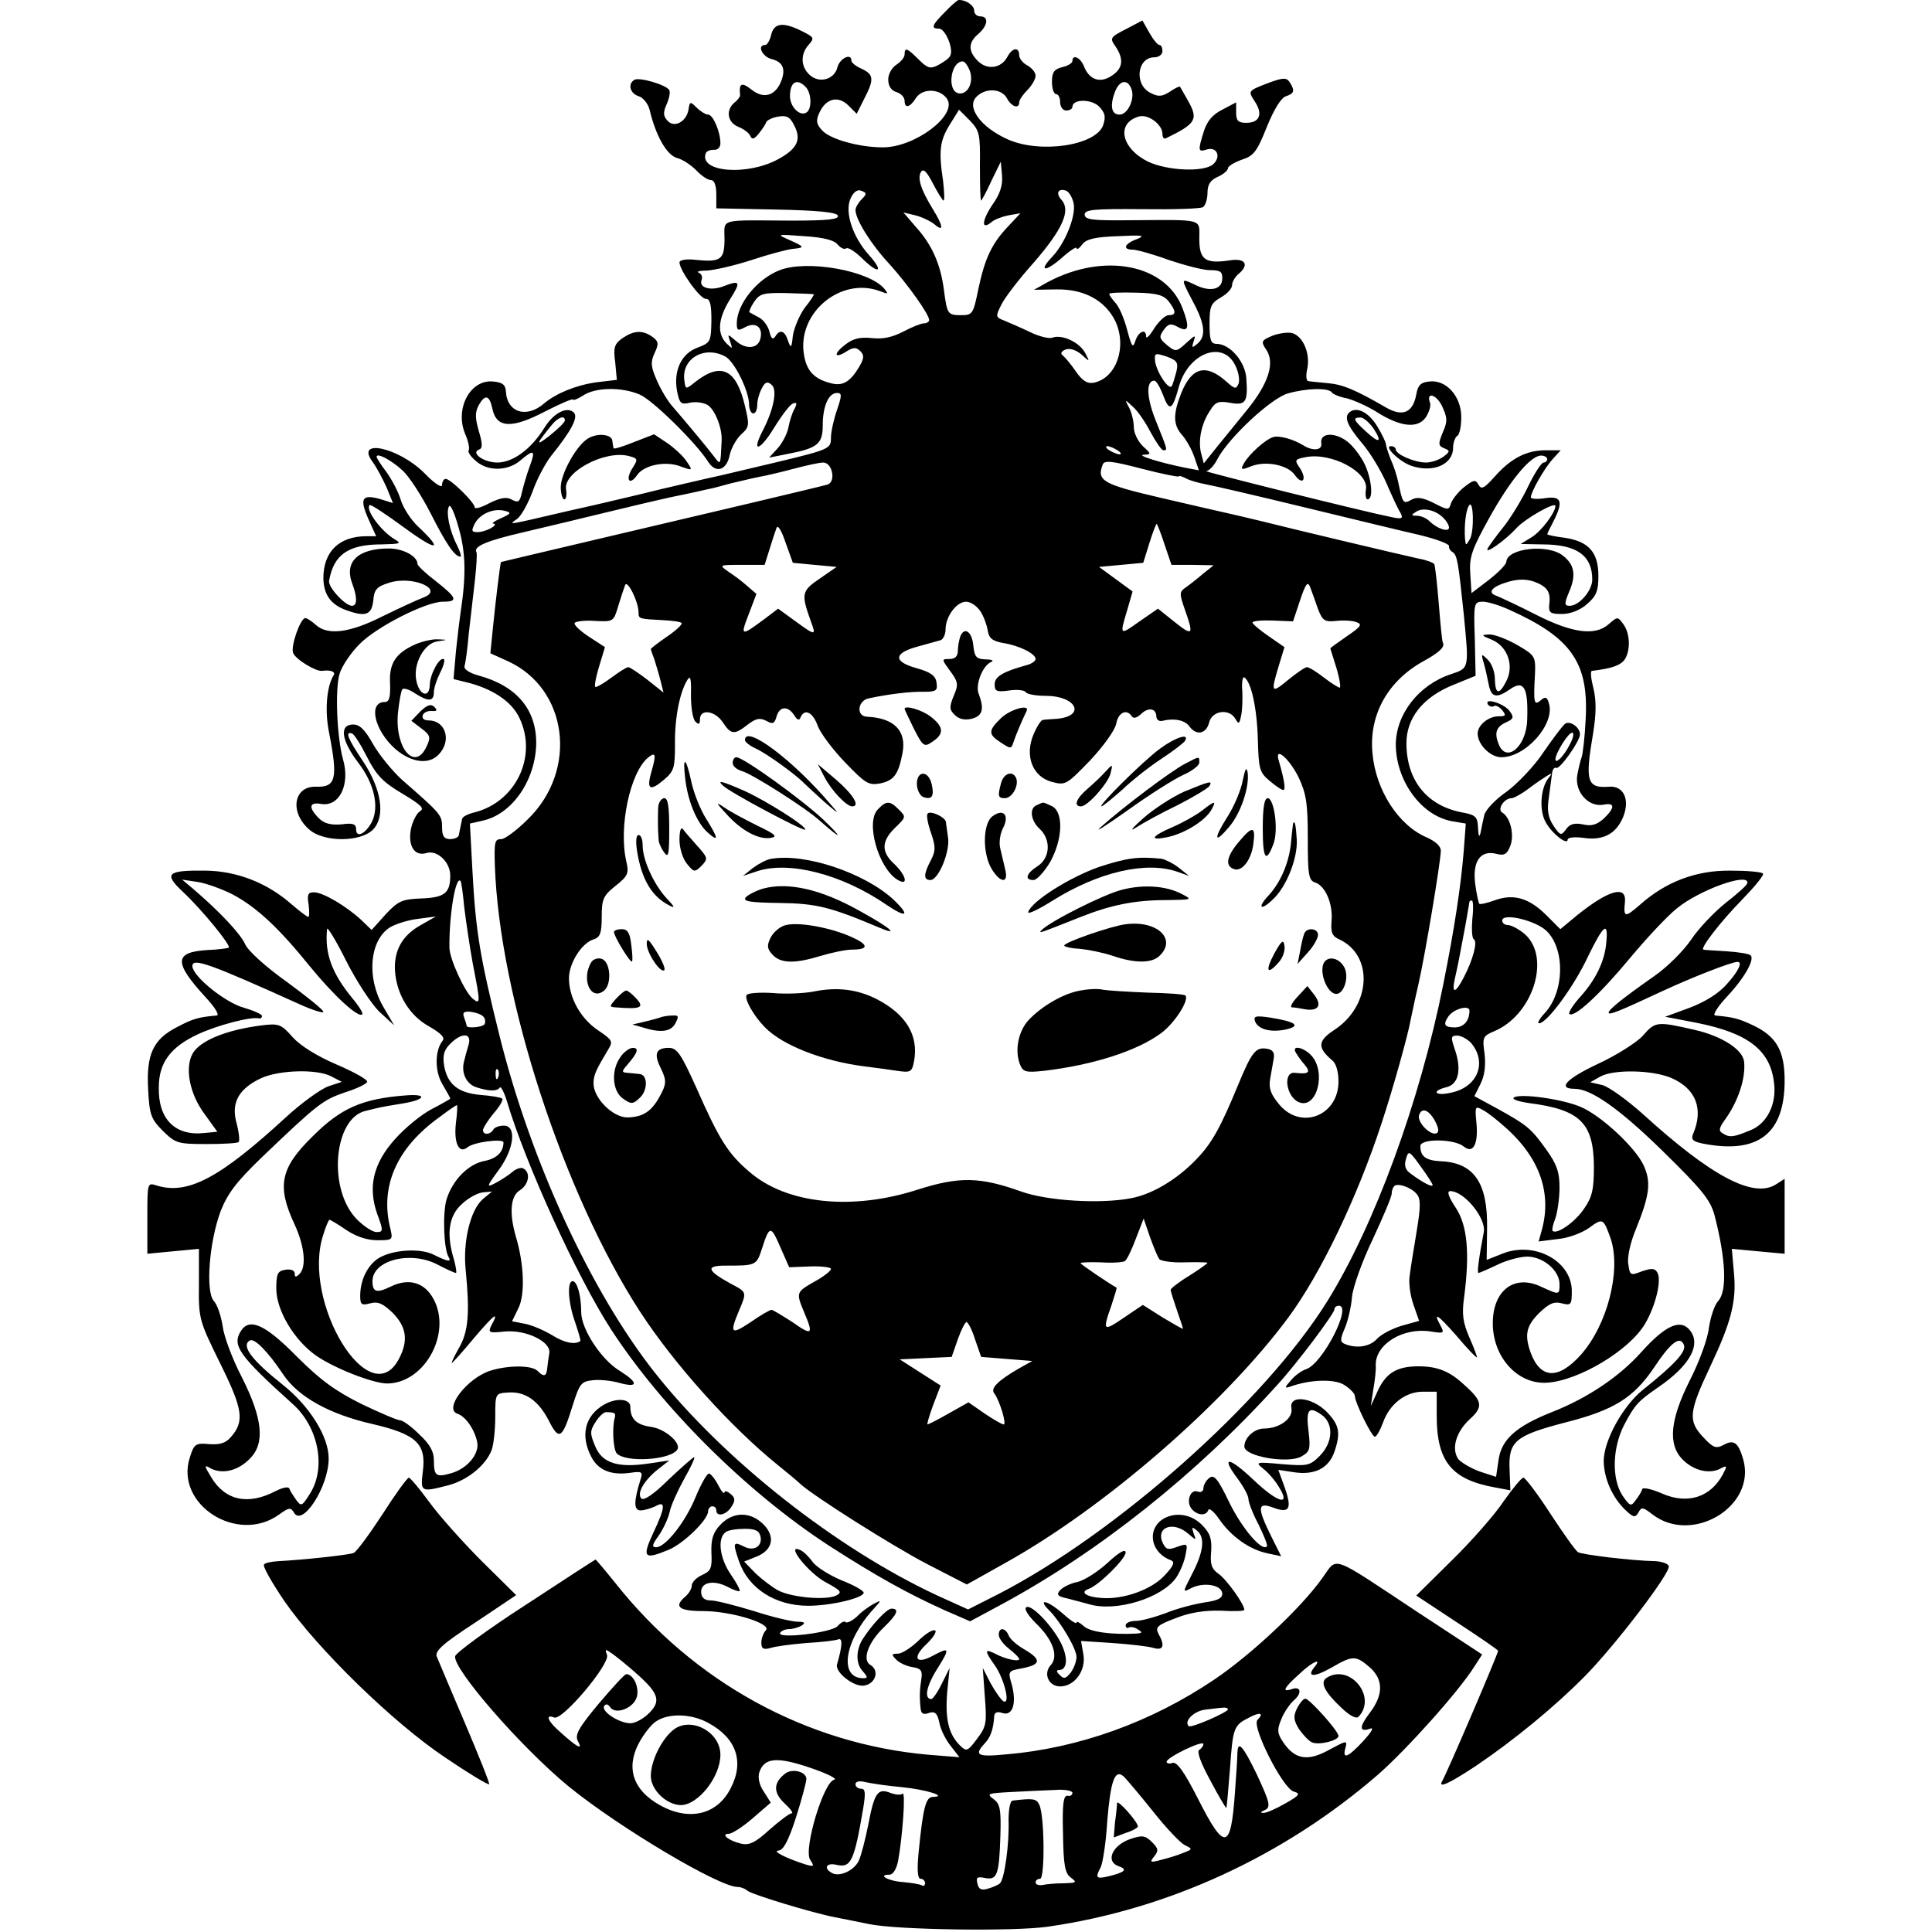 <?xml version="1.0" standalone="no"?>
<!DOCTYPE svg PUBLIC "-//W3C//DTD SVG 20010904//EN"
 "http://www.w3.org/TR/2001/REC-SVG-20010904/DTD/svg10.dtd">
<svg version="1.0" xmlns="http://www.w3.org/2000/svg"
 width="472pt" height="472pt" viewBox="0 0 472 472"
 preserveAspectRatio="xMidYMid meet">
<g transform="translate(0,472) scale(0.1,-0.1)"
fill="#000000" stroke="none">
<path d="M2308 4690 c-32 -32 -34 -40 -14 -40 16 0 37 -52 27 -67 -3 -6 -16
-15 -29 -22 -19 -10 -26 -8 -48 14 -28 28 -34 30 -34 12 0 -7 -9 -18 -20 -25
-11 -7 -20 -23 -20 -36 0 -16 7 -27 20 -31 11 -3 20 -13 20 -21 0 -20 13 -17
28 7 16 24 59 23 76 -3 25 -40 -79 -118 -157 -118 -58 0 -130 20 -149 42 -14
15 -15 24 -6 43 16 35 46 42 71 17 l20 -20 18 36 c25 48 24 60 -6 74 -14 6
-25 15 -25 20 0 19 -28 6 -34 -16 -7 -30 -44 -41 -68 -19 -22 20 -23 51 -2 74
14 16 13 18 -17 33 -46 23 -68 20 -75 -9 -3 -14 -10 -25 -15 -25 -20 0 -7 -28
15 -34 28 -7 36 -23 25 -53 -14 -37 -43 -46 -73 -22 -24 19 -31 16 -28 -13 1
-3 -5 -12 -13 -18 -23 -19 -18 -49 9 -60 13 -5 26 -15 29 -22 4 -10 10 -8 21
6 8 10 17 23 18 28 2 4 15 11 29 13 20 4 29 -1 38 -19 20 -36 10 -59 -38 -85
-75 -41 -193 -32 -177 14 2 6 11 9 20 9 9 -1 16 6 16 16 0 28 -18 70 -30 70
-6 0 -19 8 -28 17 -16 16 -17 15 -20 -5 -5 -30 -36 -46 -52 -26 -10 11 -10 20
-1 40 6 14 9 29 6 34 -8 13 -73 32 -85 25 -17 -10 -11 -33 10 -40 11 -3 23
-18 27 -33 15 -64 42 -111 67 -118 13 -3 34 -17 47 -30 12 -13 28 -24 36 -24
8 0 13 -13 13 -35 l0 -34 147 -3 c104 -2 148 -7 150 -15 3 -9 -25 -12 -114
-12 -179 1 -163 6 -163 -45 0 -50 -9 -57 -69 -51 -23 3 -41 0 -41 -6 0 -19 50
-89 64 -89 11 0 14 -14 14 -53 -1 -52 -2 -54 -33 -66 -40 -14 -60 -56 -51
-106 6 -31 10 -34 31 -29 13 3 32 1 43 -5 18 -10 37 -57 35 -88 -3 -61 -2 -60
-18 -39 -15 20 -70 86 -102 123 -11 12 -28 40 -38 63 -15 34 -16 45 -6 67 11
23 10 29 -5 40 -24 17 -45 16 -73 -3 -20 -14 -23 -23 -18 -59 l4 -43 -50 -6
c-50 -7 -98 -27 -127 -51 -43 -38 -91 -23 -94 28 -1 17 -8 23 -32 25 -55 5
-93 -66 -68 -127 8 -18 12 -37 9 -41 -3 -5 7 -18 21 -29 29 -23 75 -21 104 3
34 29 39 27 25 -11 -8 -21 -16 -50 -20 -66 -5 -23 -8 -26 -24 -18 -13 8 -28 5
-55 -8 -20 -11 -36 -15 -36 -11 0 12 -59 70 -71 70 -5 0 -9 -7 -9 -15 0 -8
-18 3 -43 29 -63 63 -170 86 -127 28 11 -15 26 -44 35 -64 l15 -37 -32 10
c-44 12 -50 1 -28 -49 l19 -42 -23 0 c-68 0 -106 -38 -106 -103 1 -39 17 -63
54 -77 49 -18 64 -13 68 23 2 27 9 34 38 43 57 19 138 -16 84 -36 -16 -6 -61
-27 -100 -46 -79 -40 -133 -47 -162 -21 -10 9 -22 17 -26 17 -12 0 -36 -68
-30 -85 6 -16 56 -46 71 -44 20 3 34 -2 28 -11 -17 -27 -22 -87 -11 -140 22
-113 17 -134 -33 -132 -54 1 -64 -63 -15 -105 35 -31 126 -31 156 1 30 32 20
98 -25 166 -37 55 -45 74 -27 68 5 -1 22 -28 37 -58 23 -45 39 -61 86 -89 45
-27 55 -36 43 -43 -8 -5 -18 -24 -22 -43 -8 -42 9 -68 38 -59 26 8 58 -22 58
-55 0 -43 -14 -54 -71 -56 -47 -2 -56 -6 -87 -39 l-34 -38 -26 25 c-37 34 -93
67 -115 67 -15 0 -17 -6 -13 -30 2 -17 2 -30 -1 -30 -3 0 -21 14 -41 31 -59
52 -133 81 -210 82 -94 1 -103 -7 -55 -52 47 -44 117 -130 112 -136 -3 -2 -26
-5 -52 -6 -82 -5 -83 -30 -5 -115 25 -27 35 -45 27 -45 -45 -4 -58 -8 -96 -28
-59 -30 -76 -67 -71 -153 3 -61 7 -72 36 -101 31 -30 36 -32 106 -32 41 0 77
2 79 5 3 3 1 23 -5 46 -14 50 5 84 60 110 44 20 137 23 172 4 l25 -13 -33 -11
c-19 -7 -66 -41 -104 -76 -162 -149 -240 -190 -316 -166 -22 7 -22 6 -22 -80
l0 -87 63 6 63 6 0 -87 c-1 -85 1 -89 52 -193 56 -113 60 -142 25 -181 -12
-14 -27 -18 -53 -16 -32 3 -36 0 -46 -32 -38 -115 116 -214 218 -140 24 17 28
18 36 5 20 -37 85 62 85 132 0 53 -46 127 -111 179 -78 62 -103 96 -82 109 11
7 44 -26 82 -83 36 -54 112 -97 218 -121 107 -25 132 -48 123 -116 -6 -50 -5
-51 61 -34 47 12 92 48 107 86 5 13 9 50 9 82 0 56 0 57 31 59 42 3 74 -19
100 -69 25 -50 33 -44 58 37 17 54 21 59 49 62 17 2 47 -1 67 -7 45 -12 45 1
-1 30 -45 27 -94 102 -94 143 0 41 -10 76 -21 76 -14 0 -11 -53 6 -100 8 -24
14 -44 13 -46 -12 -10 -39 -5 -69 14 -20 12 -50 25 -67 28 l-31 6 15 31 c17
32 15 108 -6 177 -16 56 -13 98 10 112 22 14 27 43 9 53 -5 4 -18 0 -27 -8 -9
-8 -28 -20 -41 -27 -23 -12 -23 -10 7 31 38 51 45 109 13 109 -11 0 -23 -4
-26 -10 -8 -13 -25 -13 -25 -1 0 5 12 24 26 41 15 17 24 33 21 36 -3 3 -27 7
-53 9 -55 5 -81 26 -89 72 -4 25 0 38 15 53 28 28 53 27 45 -2 -4 -13 -9 -31
-11 -40 -8 -28 5 -56 29 -64 30 -10 51 -11 58 -1 3 4 11 -12 18 -35 45 -151
171 -428 254 -556 125 -192 331 -397 532 -528 115 -74 192 -117 283 -158 l62
-27 78 42 c237 128 477 319 672 535 48 52 140 175 140 185 0 5 5 9 11 9 33 0
-40 -142 -80 -155 -10 -3 -27 -15 -37 -27 -16 -18 -16 -20 -3 -16 49 18 110
20 134 4 14 -9 25 -21 25 -26 0 -16 41 -100 49 -100 4 0 13 16 20 35 16 45 55
75 97 75 l34 0 0 -59 c0 -111 36 -156 143 -175 l37 -7 -2 51 c-3 69 14 83 137
115 118 30 166 60 216 134 41 62 64 79 73 55 6 -16 -22 -47 -101 -110 -48 -39
-94 -122 -95 -172 0 -43 21 -91 54 -122 19 -18 23 -18 31 -5 7 14 11 13 33 -4
97 -76 255 18 223 133 -12 42 -23 50 -48 36 -19 -10 -26 -7 -51 20 -36 39 -34
61 18 171 52 110 65 161 58 231 l-5 57 64 -6 65 -6 0 92 0 91 -22 -14 c-55
-34 -158 21 -324 172 -38 34 -82 66 -99 71 l-30 7 25 14 c33 18 126 16 172 -3
61 -26 81 -76 54 -138 -5 -13 0 -18 25 -23 134 -26 199 24 199 154 0 73 -20
108 -77 135 -34 16 -47 20 -92 24 -8 0 3 19 28 46 44 47 68 91 58 101 -4 4
-30 8 -59 10 -29 2 -55 3 -56 4 -11 1 43 70 94 122 31 32 55 61 51 64 -4 4
-39 7 -79 7 -84 1 -158 -27 -221 -83 -38 -33 -41 -32 -37 8 3 40 -41 27 -117
-34 l-41 -34 -34 34 c-42 42 -80 53 -125 37 -19 -7 -36 -11 -39 -9 -2 3 -7 25
-10 49 -7 55 13 83 52 73 19 -5 26 -1 34 20 10 27 0 69 -20 81 -13 8 5 35 23
35 5 0 24 10 41 23 17 13 38 27 46 32 12 7 13 6 3 -6 -20 -25 -23 -81 -6 -109
16 -28 53 -56 53 -41 0 5 17 7 39 4 48 -7 79 10 96 50 18 43 2 78 -34 75 -54
-4 -59 13 -39 130 8 49 8 80 1 110 -6 23 -8 42 -4 43 49 6 68 13 79 26 16 22
15 65 -2 88 -14 19 -14 19 -36 0 -33 -29 -88 -22 -177 23 -43 22 -86 42 -96
46 -25 8 -13 23 29 35 24 7 45 6 62 0 32 -12 41 -25 37 -55 -2 -21 2 -24 31
-24 20 0 44 9 61 24 23 20 28 32 28 69 0 57 -23 84 -81 93 -24 3 -44 7 -44 9
0 1 7 16 15 31 25 49 20 63 -20 57 -19 -3 -35 -2 -35 2 0 13 33 71 53 93 l20
22 -37 0 c-47 0 -85 -20 -124 -64 -26 -29 -33 -33 -40 -20 -7 13 -12 12 -35
-6 -14 -11 -28 -29 -32 -39 -5 -18 -7 -18 -42 0 -26 13 -41 16 -55 8 -20 -11
-21 -9 -32 43 -3 15 -11 40 -18 55 -6 15 -12 33 -12 38 -1 6 -10 25 -21 43
-20 33 -47 48 -65 37 -18 -11 -11 -32 27 -77 20 -23 47 -68 60 -98 13 -30 28
-63 34 -72 8 -15 5 -17 -23 -11 -70 14 -462 112 -451 112 7 1 19 13 27 29 27
52 132 150 173 161 46 13 100 14 107 2 3 -4 19 -11 36 -14 16 -4 48 -18 71
-32 59 -38 102 -43 122 -15 8 12 13 28 11 35 -11 29 15 22 29 -7 13 -28 14
-37 2 -64 -12 -29 -11 -33 3 -39 15 -6 15 -8 -2 -21 -11 -8 -30 -14 -42 -14
-28 0 -74 20 -74 32 0 4 -5 8 -12 8 -18 0 21 -38 50 -48 53 -18 102 3 102 44
0 12 5 26 10 29 6 3 10 24 10 46 0 51 -37 92 -78 87 -21 -2 -28 -9 -32 -32 -8
-44 -33 -55 -73 -32 -76 44 -107 57 -144 60 -21 2 -42 4 -47 5 -5 1 -6 15 -2
31 7 37 -10 77 -36 86 -11 3 -33 0 -49 -6 -28 -12 -29 -14 -15 -35 21 -32 5
-82 -47 -146 -23 -28 -56 -69 -74 -91 l-32 -40 -7 26 c-7 31 1 72 23 104 12
20 20 23 48 18 38 -7 44 1 40 58 -2 42 -40 86 -73 86 -14 0 -17 10 -17 49 0
42 3 50 27 64 16 9 28 22 28 30 0 8 7 20 15 27 28 23 18 40 -20 34 -60 -9 -75
1 -75 52 0 51 14 47 -167 46 -94 -1 -113 1 -113 14 0 12 22 14 139 13 76 -1
144 1 150 5 6 4 11 20 11 35 0 20 7 31 25 39 14 6 25 16 25 21 0 5 15 14 34
21 29 9 37 20 61 80 17 42 35 72 47 75 20 7 22 13 9 34 -8 12 -16 12 -56 -3
-46 -18 -46 -18 -30 -43 21 -31 13 -53 -20 -53 -20 0 -25 5 -25 25 l0 25 -34
-18 c-24 -12 -37 -28 -45 -53 -15 -48 -14 -51 8 -44 25 7 35 -19 14 -37 -24
-19 -111 -15 -158 7 -65 32 -79 93 -24 110 23 8 59 -19 59 -42 0 -8 3 -13 8
-11 74 36 80 46 55 91 -10 18 -19 33 -20 35 -1 2 -12 -3 -25 -12 -19 -12 -28
-13 -47 -3 -41 20 -33 87 9 87 11 0 20 7 20 15 0 8 -3 15 -7 15 -5 0 -16 14
-25 30 l-17 30 -40 -21 c-39 -20 -40 -22 -26 -42 21 -31 19 -54 -9 -72 -28
-19 -54 -10 -67 21 -8 23 -29 33 -29 15 0 -5 -11 -12 -25 -15 -20 -5 -25 -13
-25 -36 0 -17 5 -30 10 -30 6 0 10 -9 10 -20 0 -11 7 -20 15 -20 8 0 15 4 15
9 0 19 45 20 65 1 15 -16 17 -25 10 -46 -18 -50 -155 -70 -234 -34 -66 30
-101 79 -75 104 22 22 61 20 74 -4 11 -21 30 -27 30 -10 0 6 9 19 20 30 11 11
20 27 20 35 0 8 -9 19 -20 25 -11 6 -20 17 -20 25 0 21 -17 19 -29 -4 -15 -28
-49 -33 -72 -10 -24 24 -24 45 1 66 24 21 26 43 5 43 -8 0 -15 6 -15 14 0 13
-21 27 -38 26 -4 -1 -19 -14 -34 -30z m61 -142 c11 -29 -5 -60 -27 -56 -29 5
-20 78 10 78 5 0 12 -10 17 -22z m-401 -40 c15 -15 16 -55 2 -63 -16 -10 -40
14 -40 40 0 34 16 45 38 23z m797 -8 c7 -23 -10 -60 -30 -60 -19 0 -24 20 -12
53 11 32 33 36 42 7z m-371 -185 c0 -47 1 -85 3 -85 1 0 13 21 25 48 l23 47 3
-33 c2 -24 -4 -45 -24 -73 -26 -39 -27 -63 -1 -41 7 6 26 13 41 16 l29 5 -30
-32 c-40 -42 -57 -78 -73 -154 -12 -59 -14 -63 -41 -63 -34 0 -35 2 -43 62 -8
62 -29 110 -68 153 l-31 36 29 -7 c16 -4 37 -14 47 -22 23 -20 22 -5 -4 37
-30 49 -38 76 -29 91 6 9 14 1 29 -28 12 -23 24 -42 26 -42 3 0 2 21 -1 48
-11 73 -8 98 16 137 l23 37 26 -26 c24 -25 26 -33 25 -111z m-289 -82 c-8 -8
-15 -20 -15 -26 0 -23 38 -84 82 -131 46 -51 98 -124 98 -138 0 -4 -6 -8 -13
-8 -7 0 -29 -9 -50 -20 -27 -14 -50 -19 -77 -16 -29 3 -46 -1 -65 -16 -30 -23
-27 -36 4 -16 16 10 23 10 33 0 10 -10 9 -18 -4 -40 -22 -36 -40 -46 -69 -38
-43 11 -61 33 -66 78 -10 99 94 181 186 147 21 -8 22 -8 12 5 -37 45 -189 72
-256 46 -55 -21 -105 -83 -105 -130 0 -18 3 -19 21 -9 25 13 43 0 37 -27 -5
-26 -35 -29 -60 -7 -21 18 -21 18 -14 -2 6 -18 6 -18 -8 -5 -25 24 -22 61 7
108 28 44 26 49 -17 32 -31 -11 -59 -3 -52 16 3 7 0 15 -7 18 -7 2 2 5 20 5
18 1 67 12 110 26 42 14 88 26 100 27 30 3 29 5 -9 22 -32 14 -30 14 37 9 48
-3 74 -10 82 -21 7 -8 16 -12 20 -9 4 4 22 -7 40 -25 41 -40 53 -32 15 10 -39
44 -59 104 -44 137 7 16 17 23 26 19 14 -5 14 -8 1 -21z m518 -10 c6 -31 -21
-98 -53 -131 -34 -36 -16 -37 24 -2 20 18 36 28 36 24 0 -5 7 -1 14 9 10 13
31 18 87 20 59 3 69 2 47 -7 -31 -11 -37 -26 -10 -26 9 0 49 -11 87 -25 39
-13 84 -25 101 -25 26 0 31 -4 30 -22 -1 -26 -31 -32 -68 -13 -34 16 -34 16
-3 -43 29 -54 32 -84 10 -102 -13 -11 -14 -10 -9 6 6 17 4 16 -18 -4 -24 -22
-26 -22 -47 -5 -19 16 -20 20 -8 37 11 15 17 17 35 7 26 -14 29 -1 11 46 -41
108 -192 137 -329 64 l-34 -19 55 1 c68 1 119 -27 144 -78 29 -63 2 -139 -53
-150 -16 -3 -28 5 -44 28 -12 18 -27 35 -32 39 -6 4 -3 10 7 14 11 4 26 -1 39
-12 21 -19 21 -19 9 4 -14 26 -57 46 -80 37 -8 -3 -33 3 -55 14 -23 11 -51 23
-63 28 -21 8 -21 10 -7 38 8 17 44 64 80 104 70 81 90 126 68 152 -16 17 -9
30 11 23 7 -3 15 -17 18 -31z m-635 -222 c2 0 -8 -16 -22 -33 -13 -18 -26 -49
-29 -68 -3 -31 -5 -32 -12 -12 -8 25 -20 28 -31 10 -6 -9 -10 -5 -14 11 -3 13
-14 29 -25 35 -11 6 -22 12 -24 13 -2 1 3 13 11 25 14 21 23 23 79 22 35 -1
65 -2 67 -3z m867 -17 c19 -25 19 -34 0 -34 -8 0 -24 -15 -35 -32 -11 -18 -20
-27 -20 -20 0 20 -18 13 -26 -10 -6 -20 -9 -16 -20 25 -7 27 -19 56 -28 66 -9
10 -16 20 -16 23 0 3 29 4 65 3 51 -1 68 -6 80 -21z m-1083 -135 c22 -12 57
-82 58 -116 0 -13 5 -23 10 -23 6 0 10 9 10 21 0 11 5 29 11 40 8 16 14 18 24
9 15 -12 5 -61 -22 -113 -28 -54 -7 -49 27 6 19 31 40 59 47 61 10 4 11 1 4
-13 -6 -10 -12 -30 -15 -46 -3 -15 -15 -38 -26 -50 l-21 -23 45 9 c73 14 86
24 86 70 0 46 14 79 35 79 12 0 12 -6 0 -41 -8 -23 -15 -54 -15 -69 0 -26 -3
-28 -132 -59 -73 -17 -142 -34 -153 -36 -11 -2 -69 -16 -130 -30 -60 -15 -117
-28 -125 -30 -8 -2 -55 -13 -105 -24 -150 -35 -143 -34 -122 -19 11 8 27 38
38 67 10 29 31 69 46 88 50 62 66 94 55 105 -16 16 -49 0 -72 -37 -32 -52 -77
-85 -115 -85 -33 0 -67 24 -44 32 8 3 8 14 -1 44 -9 31 -10 46 -1 63 16 29 27
26 34 -8 10 -47 47 -49 129 -6 37 19 68 32 68 29 0 -3 11 1 25 10 30 20 94 21
138 2 31 -13 137 -117 167 -164 19 -30 46 -21 53 18 4 16 16 38 28 49 20 18
20 23 9 69 -21 90 -58 108 -120 60 -25 -20 -25 -20 -28 2 -8 53 48 87 100 59z
m1102 -37 c-4 -15 -9 -31 -11 -35 -7 -12 -37 33 -41 60 -2 21 0 21 28 12 26
-10 29 -14 24 -37z m144 15 c8 -16 11 -35 8 -44 -6 -14 -9 -14 -29 4 -50 45
-85 37 -111 -27 -21 -53 -20 -79 3 -104 10 -12 23 -35 29 -53 l11 -32 -32 6
c-61 12 -122 31 -103 32 19 1 19 2 -2 21 -12 12 -22 32 -22 46 0 14 -5 35 -11
47 -12 22 -11 22 8 4 12 -10 31 -38 44 -63 13 -24 27 -44 31 -44 11 0 11 -1
-17 69 -24 58 -26 101 -5 101 5 0 14 -16 21 -34 16 -43 23 -39 39 19 23 83
108 115 138 52z m-1638 -134 c0 -5 -17 -21 -38 -38 -35 -27 -33 -21 7 28 15
18 31 23 31 10z m1975 -19 c23 -35 15 -39 -18 -8 -31 28 -33 34 -13 34 7 0 21
-12 31 -26z m-625 -54 c8 -5 11 -10 5 -10 -5 0 -17 5 -25 10 -8 5 -10 10 -5
10 6 0 17 -5 25 -10z m-1747 -49 c16 -14 47 -62 69 -105 38 -75 59 -106 73
-106 3 0 -1 13 -9 29 -18 35 -27 81 -19 94 4 6 14 -18 24 -54 17 -60 18 -116
4 -207 -2 -13 -7 -54 -11 -92 l-6 -69 28 -7 c65 -15 114 -47 133 -88 45 -94
-9 -206 -111 -231 -16 -4 -29 -11 -29 -16 -1 -5 -3 -13 -4 -19 -1 -5 -3 -14
-4 -20 0 -5 -10 -10 -21 -10 -15 0 -20 7 -20 29 0 30 -3 33 -98 116 -23 21
-55 60 -70 86 -20 36 -33 49 -49 49 -35 0 -29 -39 12 -93 40 -52 52 -109 33
-146 -16 -29 -38 -39 -38 -17 0 13 -8 16 -36 12 -26 -2 -42 2 -55 15 -26 26
-24 40 5 35 45 -8 72 47 54 109 -15 54 -20 173 -8 210 6 19 28 51 48 71 42 43
163 104 204 104 38 0 35 9 -17 50 -25 19 -45 38 -45 42 0 19 -35 38 -70 38
-76 0 -110 -33 -89 -87 12 -32 12 -53 -1 -53 -17 0 -59 46 -56 61 11 64 47 89
128 89 45 1 50 2 33 12 -34 20 -73 73 -62 84 2 3 41 -23 86 -56 79 -58 96 -56
32 4 -17 16 -36 45 -42 65 -6 20 -22 50 -35 68 -13 17 -24 34 -24 37 0 11 36
-8 63 -33z m2797 27 c0 -4 -4 -8 -9 -8 -5 0 -22 -26 -37 -57 -15 -32 -42 -76
-59 -98 -18 -22 -36 -47 -40 -54 -11 -19 43 19 70 49 21 23 95 65 95 54 0 -16
-35 -63 -59 -77 l-26 -16 53 -1 c84 0 122 -27 122 -86 0 -27 -32 -64 -55 -64
-13 0 -14 4 -2 33 18 41 14 67 -14 89 -36 30 -138 19 -139 -15 -1 -7 -20 -26
-43 -44 l-42 -32 -3 47 c-3 41 4 60 46 136 51 92 101 153 127 153 8 0 15 -4
15 -9z m-900 -42 c0 3 8 0 18 -5 9 -5 31 -11 47 -14 17 -3 125 -28 240 -56
116 -28 243 -59 283 -68 41 -10 73 -22 72 -27 -1 -5 3 -12 9 -15 11 -7 14 -26
27 -151 13 -134 14 -132 -31 -147 -79 -26 -135 -98 -135 -173 1 -88 62 -172
136 -186 l35 -6 -5 -67 c-7 -85 -22 -186 -50 -326 -57 -286 -168 -589 -284
-775 -152 -244 -514 -566 -804 -715 l-73 -37 -75 34 c-247 115 -521 331 -689
543 -157 198 -304 518 -380 822 -48 193 -59 256 -67 409 l-6 112 31 7 c73 16
130 100 131 190 0 83 -49 140 -142 165 -22 6 -36 16 -33 23 2 6 7 41 10 77 4
36 11 94 15 130 4 36 6 68 4 71 -8 14 25 28 116 49 52 12 138 33 192 46 53 13
129 31 170 40 40 8 80 17 88 19 8 1 33 8 55 14 22 5 54 13 70 16 17 3 55 12
85 20 30 8 62 15 71 15 23 0 32 -48 10 -54 -25 -7 -292 -70 -556 -132 -132
-31 -241 -57 -241 -57 -2 -3 -13 -93 -20 -163 l-6 -60 42 -19 c148 -67 173
-267 49 -387 -27 -27 -56 -48 -64 -48 -16 0 -18 -5 -16 -65 11 -321 168 -802
355 -1090 84 -129 221 -281 336 -374 25 -20 50 -41 56 -47 32 -29 221 -149
307 -194 l99 -51 91 51 c244 135 539 391 695 602 79 107 168 293 227 473 27
81 65 217 71 252 3 14 11 53 19 87 16 69 55 302 55 328 0 11 -14 23 -34 32
-69 29 -125 115 -133 206 -9 94 38 178 127 226 36 20 51 34 45 44 -2 3 -6 46
-10 95 -4 50 -9 93 -11 97 -2 3 -19 10 -37 13 -50 11 -315 74 -382 91 -33 8
-71 17 -85 20 -14 3 -88 20 -165 38 -142 33 -156 42 -141 81 4 11 22 9 95 -10
50 -13 91 -21 91 -19z m711 -153 c-10 -17 -10 -17 -12 2 -2 31 2 69 10 80 11
17 13 -64 2 -82z m-2367 51 c-16 -7 -24 -13 -19 -13 16 -2 -18 -21 -38 -21
-15 0 -16 3 -7 21 13 24 46 38 73 31 17 -4 16 -7 -9 -18z m2303 0 c7 -7 13
-17 13 -23 0 -12 -29 -3 -48 16 -7 7 -21 13 -30 13 -15 0 -15 2 -2 10 17 11
48 4 67 -16z m-1537 -114 l54 -5 -42 -29 c-44 -30 -45 -37 -21 -104 13 -35 12
-36 -36 -1 l-44 32 -33 -25 c-58 -43 -60 -43 -39 11 l19 50 -22 19 c-11 10
-32 26 -46 35 -24 17 -24 17 32 17 l56 0 12 38 c6 20 14 44 17 52 3 9 12 -5
22 -35 l18 -50 53 -5z m855 50 l17 -50 51 0 52 -1 -25 -20 c-14 -12 -33 -27
-43 -34 -16 -11 -16 -15 -2 -55 22 -62 19 -65 -26 -29 l-40 32 -45 -31 c-49
-35 -49 -35 -30 28 l13 45 -41 30 -41 30 54 5 54 5 15 48 c8 26 16 47 18 47 1
0 10 -22 19 -50z m-1285 -166 c0 -16 1 -16 58 -19 23 -1 45 -4 47 -7 3 -3 -13
-18 -35 -33 -22 -15 -40 -29 -40 -31 0 -1 4 -13 9 -26 4 -13 11 -36 15 -52 l7
-28 -39 31 c-22 17 -43 31 -47 31 -5 0 -23 -12 -42 -26 -19 -14 -36 -24 -39
-22 -2 3 2 25 10 51 l14 46 -40 26 c-21 14 -37 29 -34 33 2 4 25 7 50 5 44 -2
45 -2 56 35 6 20 14 44 17 52 5 16 33 -40 33 -66z m1660 8 c11 -28 16 -32 44
-29 17 2 40 1 50 -3 15 -5 11 -11 -23 -34 -23 -16 -41 -29 -41 -30 0 0 7 -22
15 -48 8 -27 11 -48 8 -48 -3 0 -21 11 -39 25 -18 14 -36 25 -41 25 -5 0 -25
-14 -46 -31 -41 -34 -43 -32 -23 34 l14 46 -39 27 c-22 15 -39 30 -39 33 0 4
22 6 49 5 l50 -2 17 51 c14 42 19 48 25 32 4 -11 13 -35 19 -53z m-825 -5 c8
-12 16 -34 18 -47 3 -20 12 -26 38 -31 39 -6 79 -26 79 -39 0 -5 -10 -12 -22
-15 -58 -16 -78 -28 -78 -47 0 -17 5 -19 35 -15 19 3 38 1 41 -4 3 -5 25 -9
49 -9 74 0 99 -49 28 -56 -15 -1 -32 -2 -36 -3 -4 -1 -14 -16 -22 -35 -22 -52
-3 -103 44 -116 34 -9 36 -8 94 52 32 34 61 74 64 90 5 28 26 37 38 18 4 -6
12 -4 22 5 18 18 38 15 38 -6 1 -8 7 -12 15 -10 28 7 55 2 66 -14 17 -23 41
-18 48 10 7 29 49 35 64 9 8 -14 10 -13 14 7 3 13 4 41 3 61 -2 21 1 36 5 33
17 -11 31 -76 33 -152 2 -71 4 -80 28 -100 15 -13 30 -23 34 -23 7 0 2 27 -11
72 -11 36 25 6 48 -40 19 -40 23 -63 23 -150 0 -89 2 -103 18 -108 25 -8 44
-53 40 -94 -2 -28 1 -37 19 -45 84 -39 78 -162 -12 -221 -41 -27 -42 -43 -6
-74 10 -7 16 -28 16 -52 0 -84 -92 -120 -145 -56 -20 24 -26 39 -22 62 3 17 7
40 9 51 2 14 -3 21 -18 23 -26 4 -36 -8 -69 -88 -43 -104 -64 -143 -103 -183
-46 -48 -106 -84 -157 -94 -75 -15 -206 -7 -270 16 -101 36 -151 37 -252 5
-160 -52 -321 -36 -412 43 -52 44 -74 79 -130 206 -37 82 -47 97 -67 97 -31 0
-37 -14 -21 -47 16 -33 16 -40 -2 -73 -20 -36 -41 -49 -78 -50 -36 0 -83 47
-83 83 0 21 6 33 37 85 11 18 8 22 -26 45 -42 28 -71 79 -71 127 0 37 31 86
60 95 16 5 20 15 20 55 0 44 4 52 34 76 30 24 33 30 26 60 -19 83 9 216 53
253 19 15 21 9 8 -36 -12 -42 -3 -47 31 -18 25 21 27 30 27 87 -1 64 12 129
31 158 7 11 9 0 8 -38 0 -29 4 -58 11 -65 8 -8 11 -7 11 6 0 26 37 21 56 -8
20 -30 28 -31 61 -5 20 15 29 17 45 9 16 -9 20 -7 25 10 7 26 28 27 43 4 8
-13 13 -14 16 -5 10 22 30 12 42 -22 7 -18 37 -58 67 -89 49 -51 57 -56 85
-51 34 7 45 22 55 75 10 54 -21 85 -87 88 -27 1 -23 40 5 45 46 10 103 17 135
16 29 0 33 3 30 22 -2 17 -14 26 -50 36 -57 16 -55 37 6 53 22 6 47 13 54 15
6 2 12 14 12 26 0 32 27 68 50 68 11 0 26 -10 35 -23z m1293 3 c151 -68 193
-129 186 -265 -2 -44 -7 -87 -10 -95 -3 -8 -8 -29 -11 -46 -5 -40 28 -76 64
-70 29 6 29 -7 1 -34 -17 -15 -30 -19 -51 -14 -21 4 -32 1 -41 -12 -12 -16
-14 -16 -31 9 -13 20 -16 38 -11 69 3 24 7 51 8 60 1 9 6 14 10 12 8 -5 58 65
58 82 0 17 -24 34 -36 26 -6 -4 -29 -35 -52 -68 -22 -34 -64 -78 -91 -98 -28
-19 -53 -46 -55 -58 -3 -13 -7 -32 -9 -43 -3 -12 -5 -8 -6 11 -1 28 -5 33 -38
39 -86 16 -136 77 -137 167 -1 63 40 115 115 145 l54 22 -2 91 c-3 87 -2 90
20 90 12 0 41 -9 65 -20z m147 -329 c-14 -28 -35 -49 -35 -36 0 14 31 65 41
65 5 0 3 -13 -6 -29z m-3265 -367 c59 -32 112 -82 188 -176 58 -71 118 -126
127 -116 3 2 -8 20 -24 39 -50 61 -68 109 -62 169 0 8 21 -26 46 -76 25 -50
62 -106 81 -125 l37 -34 -27 46 c-41 71 -33 161 16 193 13 8 43 18 68 21 l45
6 -37 -21 c-45 -25 -66 -62 -63 -112 4 -58 36 -110 84 -136 29 -17 39 -27 32
-35 -19 -24 -19 -75 0 -106 10 -17 19 -33 19 -35 0 -1 -21 -13 -46 -26 -25
-13 -65 -46 -89 -73 -53 -59 -67 -117 -43 -184 15 -40 14 -43 -2 -43 -10 0
-31 14 -48 31 -72 73 -57 247 21 265 41 10 35 9 90 18 56 9 63 24 10 20 -108
-8 -160 -31 -229 -100 -80 -78 -88 -122 -44 -216 24 -52 29 -103 12 -120 -9
-9 -12 -9 -12 1 0 7 -9 11 -22 9 -20 -3 -23 -9 -23 -48 1 -52 43 -123 96 -161
44 -31 138 -68 174 -69 96 0 164 132 109 215 -22 33 -58 42 -99 22 -35 -17
-45 -14 -45 13 0 51 92 75 158 41 23 -12 43 -21 46 -21 2 0 0 15 -5 33 -19 62
-13 107 20 136 16 15 39 27 51 28 l22 2 -23 -19 c-30 -27 -49 -104 -41 -176
10 -103 6 -147 -16 -186 -12 -21 -20 -38 -18 -38 1 0 26 27 54 61 50 59 63 68
42 30 -8 -17 -5 -18 33 -14 52 5 114 -25 109 -53 -2 -11 -4 -27 -5 -36 -2 -21
-8 -23 -24 -7 -14 14 -72 14 -116 0 -57 -19 -114 -94 -79 -105 20 -7 42 -39
48 -70 5 -29 -25 -64 -63 -75 -38 -11 -43 -7 -43 32 0 21 -10 39 -36 63 -19
19 -40 34 -46 34 -7 0 -49 18 -95 40 -64 32 -100 58 -159 117 -76 77 -114 94
-135 62 -23 -36 -6 -60 126 -179 63 -56 82 -155 43 -218 -20 -32 -22 -33 -34
-17 -7 10 -15 22 -17 28 -2 6 -16 3 -34 -6 -67 -35 -123 -23 -157 34 -18 30
-18 31 0 21 28 -14 66 -5 94 24 38 37 32 98 -19 199 -23 44 -44 100 -47 125
-4 25 -13 53 -22 62 -20 24 -11 144 17 219 17 43 38 71 99 130 139 133 150
141 204 160 29 9 54 21 55 26 2 5 -32 24 -74 42 -49 21 -89 46 -108 67 -28 32
-34 34 -75 29 -88 -11 -153 -38 -170 -70 -19 -36 -6 -99 30 -147 l31 -43 -32
-3 c-71 -8 -113 34 -111 112 0 60 29 98 95 129 47 22 130 44 150 39 4 -1 7 2
7 6 0 4 -20 13 -44 20 -45 12 -126 77 -126 102 0 21 44 5 263 -94 31 -14 57
-22 57 -18 0 5 -40 37 -89 73 -52 37 -95 76 -102 92 -11 25 -61 79 -129 137
l-25 21 40 -6 c22 -4 60 -18 85 -31z m564 -29 c4 -33 13 -95 21 -139 19 -97
19 -101 0 -86 -20 17 -57 98 -57 125 -1 79 15 175 27 163 2 -2 6 -30 9 -63z
m3135 58 c0 -5 -24 -26 -52 -48 -29 -23 -67 -63 -85 -90 -19 -28 -59 -68 -91
-90 -74 -52 -111 -81 -111 -89 0 -7 25 3 130 52 73 34 170 72 185 72 13 0 2
-23 -26 -54 -20 -23 -52 -43 -91 -58 l-60 -22 78 -15 c125 -25 179 -67 188
-146 7 -52 -17 -100 -57 -116 -41 -17 -51 -19 -68 -8 -11 6 -10 13 7 36 31 44
49 99 45 139 -3 30 -55 63 -121 78 -92 21 -96 21 -127 -15 -15 -16 -65 -48
-111 -69 -76 -36 -98 -60 -55 -60 40 0 110 -49 216 -153 96 -94 116 -119 126
-157 27 -105 31 -183 9 -208 -9 -9 -19 -39 -23 -66 -3 -27 -24 -84 -46 -127
-49 -97 -55 -158 -18 -195 27 -27 65 -36 92 -22 17 9 17 7 6 -14 -30 -56 -86
-74 -148 -47 -25 11 -47 16 -49 11 -1 -5 -8 -17 -16 -27 -11 -16 -14 -15 -32
11 -27 41 -25 117 4 173 26 49 33 57 82 91 81 55 109 109 75 144 -23 23 -59 5
-114 -56 -54 -61 -133 -114 -220 -148 -88 -35 -123 -67 -130 -117 l-6 -41 -40
13 c-22 8 -45 22 -52 30 -18 25 -6 67 28 98 33 30 31 44 -13 83 -36 34 -66 46
-113 46 -53 0 -80 -17 -100 -62 l-16 -35 6 40 c4 22 7 49 6 60 -1 51 67 93
135 82 31 -5 33 -4 24 13 -20 37 -9 30 38 -23 26 -31 48 -54 50 -53 1 2 -7 23
-18 48 -16 37 -19 57 -13 99 14 108 8 176 -21 219 -17 26 -22 40 -13 40 34 0
88 -66 82 -100 -12 -63 -17 -100 -13 -100 2 0 23 9 46 20 22 11 56 20 73 20
39 0 79 -34 79 -67 0 -27 0 -27 -44 -7 -66 32 -119 -8 -119 -89 0 -83 61 -150
133 -145 77 5 201 79 239 144 26 44 41 107 30 125 -6 11 -14 11 -38 3 -28 -11
-29 -10 -33 18 -3 16 5 53 19 86 34 84 37 115 18 156 -21 44 -105 122 -154
142 -44 19 -146 33 -162 23 -7 -4 9 -10 37 -14 124 -16 157 -48 158 -154 0
-57 -4 -75 -24 -104 -22 -33 -67 -64 -77 -54 -2 2 1 16 7 31 5 15 10 49 10 75
0 38 -7 57 -32 92 -38 53 -47 60 -119 100 l-57 31 15 30 c10 20 13 44 10 73
-6 40 -4 44 22 55 96 39 141 181 76 238 -14 12 -33 22 -41 22 -8 0 -14 5 -14
11 0 20 83 0 109 -26 45 -45 43 -148 -5 -200 -13 -14 -19 -25 -14 -25 19 0 85
89 120 164 38 78 50 87 44 31 -4 -44 -26 -89 -63 -130 -18 -20 -30 -39 -27
-42 11 -11 74 47 147 135 40 48 92 104 116 123 55 45 175 88 172 62z m-672
-88 c-2 -25 -1 -48 4 -50 9 -6 -2 -49 -25 -93 -20 -39 -30 -41 -22 -4 7 30 11
50 26 131 5 30 10 56 10 58 0 2 3 3 6 3 3 0 4 -20 1 -45z m-7 -224 c0 -25 -14
-41 -36 -41 -25 0 -29 7 -16 26 12 19 52 30 52 15z m-2408 -16 c4 -5 4 -13 2
-17 -5 -8 -44 -11 -44 -4 0 2 -3 12 -6 20 -5 12 -1 16 17 14 13 -2 27 -7 31
-13z m2411 -62 c41 -47 18 -108 -46 -122 -40 -10 -53 3 -13 13 29 7 37 42 21
90 -11 32 -11 36 5 36 9 0 24 -8 33 -17z m-2376 -85 c-3 -8 -6 -5 -6 6 -1 11
2 17 5 13 3 -3 4 -12 1 -19z m-103 -110 c-6 -50 7 -78 28 -61 15 13 88 22 88
12 0 -23 -16 -39 -45 -45 -40 -7 -79 -46 -94 -94 -10 -33 -7 -122 5 -141 8
-13 -3 -11 -35 5 -34 18 -104 13 -138 -9 -26 -18 -43 -53 -43 -91 0 -21 3 -24
25 -18 19 5 31 -1 55 -24 33 -34 38 -67 15 -111 -71 -138 -240 139 -185 303 6
20 13 36 15 36 2 0 21 -11 41 -25 24 -16 51 -25 76 -25 37 0 38 1 32 27 -27
104 15 199 120 274 21 16 40 29 42 29 2 0 1 -19 -2 -42z m2569 -17 c79 -72
108 -157 84 -245 l-8 -29 47 6 c25 2 59 15 76 27 34 25 35 24 53 -26 26 -78
-8 -211 -73 -284 -55 -61 -98 -59 -122 4 -16 44 -12 66 20 98 24 23 36 29 55
24 23 -6 25 -4 25 30 0 73 -91 123 -170 91 l-38 -15 1 77 c2 111 -32 161 -114
164 -36 2 -49 12 -49 37 0 19 83 18 106 -1 23 -19 36 6 31 58 -4 40 -3 42 16
31 12 -6 38 -27 60 -47z m-176 18 c8 -16 9 -25 2 -28 -16 -5 -48 29 -42 45 7
20 25 12 40 -17z m-7 -154 c0 -7 -26 7 -54 28 -13 9 -16 20 -11 36 6 21 8 20
36 -19 16 -22 29 -42 29 -45z m-39 -22 c10 -11 10 -31 0 -91 -7 -42 -15 -91
-17 -108 -3 -17 1 -48 9 -71 l14 -40 -43 -12 c-23 -7 -50 -21 -60 -32 -17 -19
-49 -24 -77 -13 -13 5 -14 10 -2 38 8 18 16 53 18 77 2 24 25 88 51 142 25 54
46 103 46 111 0 7 3 15 6 18 8 9 42 -3 55 -19z m-629 -159 c4 -5 32 -9 62 -8
31 1 56 0 56 -1 0 -2 -20 -16 -45 -32 -25 -15 -45 -31 -45 -34 0 -4 7 -26 15
-49 8 -23 15 -44 15 -46 0 -2 -22 11 -49 27 l-49 31 -46 -31 c-51 -35 -53 -33
-31 29 8 24 14 44 13 44 -18 10 -88 57 -88 60 0 2 22 3 50 2 27 -2 53 0 58 3
5 3 17 28 27 55 l19 49 15 -44 c9 -25 19 -49 23 -55z m-853 -18 c28 1 51 -2
51 -6 0 -5 -18 -19 -40 -31 -45 -26 -46 -26 -25 -76 23 -54 19 -57 -29 -23
-25 16 -48 30 -51 30 -4 0 -27 -13 -51 -30 -48 -32 -52 -28 -29 27 20 47 20
46 -20 67 -58 32 -62 44 -13 44 74 0 76 0 89 40 19 59 22 59 45 6 l22 -50 51
2z m403 -178 l15 -43 62 -5 63 -5 -34 -19 c-50 -29 -69 -48 -59 -60 13 -17 31
-76 23 -76 -4 0 -25 12 -47 27 l-39 27 -48 -27 c-26 -15 -50 -27 -52 -27 -2 0
4 21 14 48 l18 47 -50 32 -50 32 63 3 64 3 15 43 c8 23 18 42 21 42 4 0 14
-19 21 -42z"/>
<path d="M1437 3649 c-28 -16 -67 -86 -67 -119 0 -16 4 -30 9 -30 4 0 6 11 4
24 -8 42 94 97 153 82 23 -6 23 -8 9 -30 -18 -28 -7 -44 12 -16 17 24 70 35
107 20 28 -10 29 -10 14 12 -8 13 -30 33 -47 45 l-33 22 -49 -19 c-27 -11 -50
-18 -50 -15 -1 3 -2 11 -3 18 -1 16 -36 20 -59 6z"/>
<path d="M1015 3146 c-49 -22 -65 -47 -62 -97 1 -33 -2 -44 -13 -44 -41 0 -26
-69 26 -115 40 -34 83 -39 107 -12 31 34 15 82 -26 82 -11 0 -17 5 -14 13 2 6
12 11 22 10 13 -1 14 2 6 10 -8 8 -17 5 -34 -11 l-22 -23 25 -19 c21 -16 23
-21 12 -44 -28 -61 -77 -5 -70 80 3 30 8 57 11 60 4 4 18 -1 31 -10 33 -21 46
-20 46 3 0 10 7 31 15 47 8 15 12 30 10 33 -10 9 -34 -35 -35 -61 0 -35 -26
-28 -33 10 -8 40 19 90 51 95 27 4 27 4 2 5 -14 1 -38 -5 -55 -12z"/>
<path d="M2346 3165 c-3 -9 -6 -25 -6 -36 0 -12 -7 -19 -20 -19 -20 0 -20 0 1
-29 20 -27 21 -33 9 -61 -11 -27 -11 -34 3 -47 10 -10 24 -13 41 -9 27 7 31
24 17 61 -9 22 10 70 31 78 7 3 1 6 -14 6 -23 1 -27 6 -30 33 -3 35 -22 48
-32 23z"/>
<path d="M2210 2988 c0 -2 11 -24 23 -49 22 -43 25 -45 45 -31 29 19 28 36 -4
61 -22 17 -64 29 -64 19z"/>
<path d="M2445 2965 c-31 -30 -31 -39 0 -59 24 -16 26 -16 31 1 5 15 19 49 32
76 9 18 -41 4 -63 -18z"/>
<path d="M1820 2912 c0 -5 12 -14 27 -21 26 -12 97 -63 118 -85 6 -6 29 -27
50 -46 35 -30 37 -31 15 -6 -92 109 -210 197 -210 158z"/>
<path d="M2834 2891 c-40 -29 -153 -141 -143 -141 3 0 25 18 50 40 24 23 67
57 96 76 29 19 55 39 58 44 12 20 -23 9 -61 -19z"/>
<path d="M1790 2856 c0 -8 10 -16 23 -20 23 -6 158 -91 192 -123 52 -46 56
-43 6 5 -55 51 -195 152 -212 152 -5 0 -9 -6 -9 -14z"/>
<path d="M2895 2854 c-33 -17 -149 -104 -205 -154 -19 -17 9 1 63 39 54 39
116 78 138 88 21 9 39 23 39 30 0 16 1 16 -35 -3z"/>
<path d="M1674 2818 c6 -54 28 -108 55 -132 28 -25 26 -14 -4 34 -14 22 -30
62 -36 90 -13 61 -22 65 -15 8z"/>
<path d="M2014 2822 c17 -33 54 -72 68 -72 20 0 3 28 -38 64 l-46 39 16 -31z"/>
<path d="M2699 2833 c-9 -10 -28 -28 -42 -40 -28 -24 -35 -43 -16 -43 16 0 65
55 72 80 6 24 6 25 -14 3z"/>
<path d="M3036 2813 c-4 -23 -21 -63 -37 -88 -35 -55 -33 -69 4 -25 29 34 50
99 45 133 -3 15 -6 8 -12 -20z"/>
<path d="M2240 2805 c0 -14 7 -28 15 -32 22 -8 28 2 21 32 -8 33 -36 33 -36 0z"/>
<path d="M2446 2808 c-9 -33 -8 -38 9 -38 17 0 34 29 28 48 -8 20 -30 14 -37
-10z"/>
<path d="M1766 2801 c15 -16 196 -112 201 -108 6 7 -97 72 -151 96 -53 23 -65
26 -50 12z"/>
<path d="M2893 2786 c-29 -13 -74 -42 -100 -65 -27 -24 -35 -34 -18 -23 17 11
62 36 102 55 39 20 74 41 78 47 8 14 -1 11 -62 -14z"/>
<path d="M1608 2748 c-1 -25 -1 -54 1 -79 0 -8 7 -23 14 -32 10 -14 12 -5 12
58 0 54 -3 75 -12 75 -7 0 -14 -10 -15 -22z"/>
<path d="M3085 2696 c0 -75 8 -86 26 -38 13 33 2 112 -14 112 -8 0 -12 -23
-12 -74z"/>
<path d="M1775 2731 c37 -41 79 -63 108 -58 18 3 11 9 -33 30 -30 15 -66 34
-80 44 -22 15 -22 13 5 -16z"/>
<path d="M2145 2743 c-31 -30 0 -142 47 -172 28 -17 23 9 -7 38 -32 29 -32 55
0 87 30 29 29 28 9 48 -20 20 -29 20 -49 -1z"/>
<path d="M2533 2753 c-19 -7 -15 -38 7 -58 28 -26 26 -71 -5 -91 -28 -18 -33
-34 -10 -34 8 0 26 20 40 43 31 55 34 121 6 137 -11 5 -21 10 -23 9 -2 0 -9
-3 -15 -6z"/>
<path d="M2937 2740 c-14 -11 -46 -29 -71 -40 -54 -23 -60 -35 -13 -25 41 9
88 38 105 64 15 26 11 26 -21 1z"/>
<path d="M2266 2732 c-3 -5 1 -26 9 -48 11 -33 11 -43 -1 -66 -18 -34 -18 -48
-1 -48 20 0 49 71 43 105 -2 17 -5 33 -5 37 -2 12 -39 29 -45 20z"/>
<path d="M2425 2726 c-25 -18 -25 -94 -1 -131 21 -33 40 -33 32 0 -3 14 -9 37
-12 51 -4 14 -1 36 6 50 17 32 2 50 -25 30z"/>
<path d="M3159 2708 c0 -2 -3 -23 -5 -47 -5 -50 -26 -98 -56 -130 -27 -29 -18
-37 11 -9 34 31 62 102 59 148 -2 34 -5 48 -9 38z"/>
<path d="M1660 2668 c0 -20 8 -46 18 -58 17 -21 19 -22 36 -5 16 17 16 19 -11
49 -15 17 -31 35 -35 41 -5 5 -8 -7 -8 -27z"/>
<path d="M3028 2665 c-31 -36 -36 -60 -14 -68 20 -8 43 22 48 61 6 44 -2 45
-34 7z"/>
<path d="M1556 2643 c11 -71 36 -113 79 -135 15 -8 14 -4 -7 18 -31 34 -58 93
-58 129 0 14 -4 25 -10 25 -6 0 -7 -15 -4 -37z"/>
<path d="M1885 2622 c-11 -1 -31 -12 -45 -22 l-25 -20 33 11 c79 27 209 -7
317 -81 50 -34 60 -28 18 12 -70 65 -215 114 -298 100z"/>
<path d="M2685 2602 c-71 -25 -164 -83 -173 -110 -2 -7 25 6 60 28 112 70 229
97 305 70 l28 -10 -25 20 c-14 11 -33 20 -42 22 -58 6 -85 2 -153 -20z"/>
<path d="M1864 2549 c-17 -5 -36 -15 -42 -21 -8 -10 9 -13 81 -14 91 -1 126
-10 242 -59 54 -23 34 -4 -42 38 -95 54 -177 73 -239 56z"/>
<path d="M2740 2546 c-43 -11 -173 -76 -195 -98 -10 -10 -5 -8 93 31 75 30
134 42 211 42 64 1 65 1 38 15 -38 20 -94 24 -147 10z"/>
<path d="M1920 2460 c-14 -3 -30 -17 -37 -30 -10 -20 -9 -28 4 -42 20 -22 54
-23 119 -3 27 8 61 15 75 15 42 0 42 12 -1 31 -51 23 -128 37 -160 29z"/>
<path d="M2750 2462 c-34 -4 -150 -44 -150 -52 0 -3 17 -7 38 -8 20 -2 56 -9
80 -17 55 -19 97 -19 116 1 41 41 -8 86 -84 76z"/>
<path d="M1500 2443 c0 -11 40 -76 44 -72 2 2 1 21 -2 42 -3 28 -9 37 -23 37
-10 0 -19 -3 -19 -7z"/>
<path d="M3186 2438 c-3 -7 -7 -26 -10 -43 l-6 -30 25 28 c14 15 25 35 25 43
0 17 -29 19 -34 2z"/>
<path d="M1580 2414 c0 -22 34 -73 43 -64 3 3 -5 23 -19 45 -19 31 -24 35 -24
19z"/>
<path d="M3113 2390 c-23 -43 -17 -53 11 -21 10 11 16 29 14 40 -2 17 -7 14
-25 -19z"/>
<path d="M1445 2370 c-26 -42 -2 -97 31 -70 20 17 15 74 -8 78 -9 2 -19 -2
-23 -8z"/>
<path d="M3233 2365 c-9 -24 9 -69 29 -73 21 -4 36 43 21 67 -14 23 -42 26
-50 6z"/>
<path d="M1990 2298 c-25 -5 -71 -7 -102 -4 -32 2 -61 0 -64 -5 -6 -10 18 -52
45 -79 43 -44 141 -82 241 -95 25 -3 61 -8 81 -11 34 -5 37 -3 42 23 12 64
-20 116 -93 153 -46 23 -95 29 -150 18z"/>
<path d="M2639 2300 c-41 -7 -94 -38 -126 -72 -25 -27 -34 -73 -22 -106 8 -21
13 -23 60 -18 119 14 229 49 287 93 32 24 68 80 58 91 -3 3 -45 6 -93 7 -49 2
-97 5 -108 7 -11 3 -36 2 -56 -2z"/>
<path d="M3170 2285 c-13 -14 -19 -25 -14 -26 5 0 18 -2 28 -4 35 -7 47 7 28
33 l-18 23 -24 -26z"/>
<path d="M1505 2280 c-16 -18 -17 -20 -2 -21 62 -5 72 -1 52 21 -10 11 -21 20
-25 20 -4 0 -15 -9 -25 -20z"/>
<path d="M1615 2235 c-5 -2 -23 -7 -40 -11 l-30 -7 25 -7 c44 -14 69 -11 80
10 9 17 8 20 -7 19 -10 0 -22 -2 -28 -4z"/>
<path d="M3066 2225 c8 -20 38 -28 76 -20 38 9 23 19 -39 29 -35 5 -41 4 -37
-9z"/>
<path d="M1516 2138 c-24 -33 -20 -84 6 -102 20 -14 24 -14 40 1 21 18 21 57
1 59 -7 1 -20 2 -30 3 -14 1 -15 3 -1 19 26 30 30 42 14 42 -8 0 -22 -10 -30
-22z"/>
<path d="M3166 2148 c4 -7 14 -21 22 -30 15 -18 9 -23 -24 -19 -31 4 -22 -60
10 -72 43 -17 67 73 30 114 -19 21 -50 27 -38 7z"/>
<path d="M3647 3156 c37 -17 53 -64 32 -102 -17 -33 -26 -30 -27 8 0 17 -8 38
-18 47 -15 15 -16 14 -9 -9 4 -14 9 -37 12 -52 6 -32 19 -35 52 -12 34 24 45
4 42 -75 -2 -66 -52 -107 -70 -58 -11 28 -5 42 20 53 17 8 18 12 7 27 -13 18
-63 34 -53 16 4 -5 10 -7 15 -4 4 3 13 -2 20 -10 10 -13 9 -15 -9 -15 -25 0
-51 -22 -51 -42 0 -27 31 -58 58 -58 60 0 132 82 116 132 -4 15 -9 17 -20 7
-16 -13 -18 -8 -14 63 2 45 0 47 -43 72 -24 14 -55 26 -68 26 -22 -1 -21 -2 8
-14z"/>
<path d="M3110 3652 c-19 -6 -59 -42 -71 -64 -9 -16 -7 -17 18 -7 36 14 89 3
106 -21 19 -27 31 -12 13 16 -14 20 -13 22 13 27 64 13 156 -37 148 -79 -2
-13 0 -24 4 -24 15 0 10 50 -7 86 -9 19 -28 44 -42 55 -31 24 -68 22 -64 -4 3
-17 -20 -20 -44 -5 -24 15 -60 25 -74 20z"/>
<path d="M1475 1288 c-46 -27 -58 -75 -30 -128 17 -32 48 -45 96 -38 27 4 30
2 24 -16 -17 -54 -17 -76 0 -76 9 0 25 5 36 10 26 15 25 -2 -6 -67 -27 -59
-21 -64 39 -39 36 15 96 73 96 94 0 6 5 12 10 12 6 0 10 -4 10 -10 0 -17 25
-11 37 9 10 15 9 22 -2 31 -8 7 -15 9 -15 4 -1 -5 -8 3 -16 19 -8 15 -18 27
-22 27 -5 0 -19 -25 -32 -56 -25 -62 -74 -124 -97 -124 -11 0 -10 6 6 28 11
16 23 41 27 58 3 16 20 53 36 82 16 28 27 52 24 52 -3 0 -31 -25 -63 -55 -34
-34 -60 -52 -66 -46 -12 12 6 44 40 71 l28 22 -47 -7 c-78 -12 -117 0 -134 42
-13 31 -13 37 1 59 8 13 20 24 25 24 21 0 25 -2 22 -13 -7 -24 -4 -79 5 -88
23 -23 132 -16 148 10 9 16 -30 50 -64 55 -36 5 -51 19 -51 49 0 20 -34 23
-65 5z"/>
<path d="M3155 1280 c5 -25 -29 -50 -67 -50 -23 0 -48 -22 -48 -44 0 -24 104
-42 138 -25 22 12 24 18 19 61 -7 54 0 64 31 42 31 -21 29 -68 -4 -101 -24
-24 -30 -25 -92 -20 -64 6 -66 5 -46 -11 12 -9 29 -29 38 -44 31 -49 -2 -40
-61 16 -61 58 -82 60 -39 3 14 -19 26 -41 26 -49 0 -8 11 -37 25 -63 13 -27
23 -51 20 -53 -12 -13 -60 43 -91 106 -29 60 -38 71 -50 61 -8 -6 -14 -18 -14
-25 0 -7 -6 -11 -14 -8 -18 7 -29 -25 -15 -42 14 -17 36 -18 41 -3 2 6 14 -4
27 -23 29 -42 74 -74 118 -83 l33 -7 -25 50 c-34 69 -33 83 5 69 40 -15 47 -4
29 48 l-16 44 40 -6 c49 -7 83 10 97 50 16 47 12 66 -19 98 -36 36 -92 42 -86
9z"/>
<path d="M934 1020 c-32 -49 -63 -91 -70 -94 -13 -5 -124 -17 -184 -20 -16 -1
-32 -4 -35 -8 -4 -4 19 -44 50 -90 82 -118 267 -298 393 -382 56 -38 104 -67
107 -65 2 2 -25 69 -59 149 -34 80 -65 153 -69 163 -5 13 14 31 94 83 l100 67
-84 83 c-46 46 -104 111 -128 144 -24 33 -47 60 -50 60 -4 0 -33 -40 -65 -90z"/>
<path d="M3674 1053 c-21 -32 -78 -97 -127 -145 l-87 -86 100 -66 c55 -36 100
-67 100 -69 0 -7 -125 -299 -137 -319 -10 -18 18 -5 83 38 92 62 193 145 266
219 74 75 210 253 205 269 -2 6 -17 11 -33 12 -58 1 -180 16 -189 22 -6 4 -36
46 -68 95 -31 48 -61 87 -65 87 -5 0 -26 -26 -48 -57z"/>
<path d="M1760 995 c-18 -19 -23 -35 -22 -68 2 -38 -1 -45 -23 -55 -14 -6 -25
-18 -25 -26 0 -7 -7 -19 -15 -26 -30 -25 -17 -36 43 -36 69 0 169 -31 153 -47
-6 -6 -11 -20 -11 -30 0 -15 5 -18 23 -13 12 4 51 9 87 12 36 2 71 6 78 9 11
4 10 -16 -3 -61 -6 -19 41 -56 66 -52 28 4 38 37 16 50 -22 12 -6 56 33 93 32
31 38 45 18 45 -12 0 -51 -43 -72 -77 -15 -26 -15 -58 1 -75 13 -15 14 -18 2
-18 -60 0 -47 90 25 169 20 22 20 23 1 13 -11 -6 -30 -19 -41 -31 -12 -11 -25
-17 -28 -14 -3 4 -12 -1 -19 -9 -13 -17 -151 -33 -141 -17 3 5 13 9 22 9 9 0
23 4 31 9 9 6 7 9 -10 9 -13 0 -61 11 -107 26 -46 14 -93 26 -105 26 -15 0
-23 6 -24 19 -2 25 29 32 63 15 15 -8 29 -13 31 -11 2 2 -8 21 -22 41 -27 40
-33 88 -12 103 6 5 28 8 47 8 26 0 35 -5 38 -19 5 -24 -17 -37 -41 -24 -26 13
-27 9 -12 -35 23 -68 89 -110 170 -110 55 0 135 19 135 32 0 5 -25 19 -56 31
-30 13 -62 33 -70 46 -9 12 -22 25 -31 28 -34 14 23 -58 65 -80 37 -20 40 -24
25 -32 -25 -12 -107 -5 -141 12 -15 8 -40 27 -56 42 l-28 29 30 12 c40 16 47
49 17 79 -32 32 -75 31 -105 -1z"/>
<path d="M2837 1006 c-36 -28 -23 -81 24 -98 10 -4 6 -14 -16 -37 -32 -35
-101 -59 -153 -55 -37 2 -55 14 -33 22 25 8 91 74 91 89 0 10 -16 1 -44 -25
-24 -22 -57 -43 -74 -47 -17 -3 -36 -13 -42 -20 -10 -11 -6 -15 17 -20 15 -4
39 -10 53 -14 65 -20 177 14 213 64 9 13 20 38 23 55 6 29 6 30 -20 21 -21 -8
-27 -7 -34 7 -21 40 23 58 61 25 20 -17 20 -17 13 1 -5 16 -4 17 9 6 20 -17
15 -53 -14 -108 -22 -43 -22 -43 -1 -32 29 15 73 9 76 -12 1 -12 -9 -18 -44
-23 -25 -4 -68 -15 -94 -26 -27 -10 -60 -19 -73 -19 -14 0 -25 -5 -25 -11 0
-5 4 -8 8 -5 4 2 14 1 22 -5 12 -7 11 -9 -5 -10 -60 -3 -112 4 -127 18 -10 9
-18 13 -18 9 0 -5 -16 6 -36 24 -37 32 -61 35 -29 4 27 -28 65 -92 65 -112 0
-10 -6 -27 -14 -38 -12 -15 -17 -17 -27 -6 -8 7 -9 12 -2 12 21 0 23 31 4 68
-23 44 -76 98 -85 84 -3 -5 8 -21 24 -37 42 -40 57 -81 37 -103 -19 -21 -5
-52 23 -52 35 0 63 38 57 77 l-6 34 77 -5 c42 -3 87 -8 100 -12 24 -7 29 5 12
35 -8 16 -2 21 43 38 35 14 71 19 110 18 31 -2 57 -1 57 2 0 14 -44 75 -63 88
-17 12 -21 23 -18 55 2 31 -3 45 -23 65 -28 28 -70 32 -99 11z"/>
<path d="M1284 799 c-93 -60 -170 -117 -172 -125 -7 -30 162 -224 278 -319
123 -100 367 -245 412 -245 8 0 18 -4 24 -9 9 -9 161 -55 214 -65 14 -3 52
-10 85 -17 69 -14 354 -18 435 -6 293 42 576 172 806 371 70 61 197 203 235
263 l20 31 -160 105 c-216 143 -192 134 -231 81 -52 -73 -174 -187 -263 -247
-154 -104 -331 -168 -509 -183 -71 -7 -79 -2 -52 27 15 16 21 36 23 67 1 9 8
11 20 7 25 -8 35 23 23 69 -10 33 -9 34 24 40 47 9 49 21 9 45 -20 11 -38 27
-41 36 -8 19 -24 20 -24 1 0 -8 11 -23 25 -34 14 -11 25 -22 25 -25 0 -8 -35
0 -59 13 -26 13 -26 7 -1 -28 23 -32 40 -99 21 -88 -6 4 -20 24 -31 44 l-19
37 5 -70 c5 -64 4 -73 -19 -103 -23 -31 -26 -32 -42 -16 -28 28 -36 65 -31
129 l6 60 -19 -38 c-10 -21 -22 -38 -26 -38 -18 1 -12 32 16 76 30 48 29 52
-10 31 -43 -24 -54 -7 -18 27 17 16 27 32 21 34 -7 2 -25 -10 -42 -27 -17 -16
-39 -30 -48 -30 -16 0 -17 -2 -4 -15 8 -8 26 -16 40 -18 20 -3 24 -9 21 -28
-4 -26 -5 -44 -2 -72 1 -13 6 -17 20 -12 15 5 21 0 26 -24 3 -17 16 -42 28
-57 l21 -27 -75 6 c-298 26 -574 177 -766 420 -25 31 -47 57 -48 57 -1 0 -78
-50 -171 -111z m268 -165 c57 -50 64 -69 34 -99 -14 -14 -34 -25 -46 -25 -27
0 -72 29 -64 42 4 6 9 5 14 -2 13 -21 59 -3 66 25 6 24 -9 55 -26 55 -4 0 -34
-33 -68 -73 -50 -60 -58 -76 -50 -91 13 -23 -2 -15 -44 23 -30 26 -37 44 -14
35 20 -8 137 131 129 153 -6 15 -4 15 14 2 11 -8 36 -28 55 -45z m1794 13 c34
-30 34 -67 1 -111 -27 -35 -27 -49 1 -39 10 3 1 -10 -17 -30 -39 -42 -52 -46
-44 -17 5 19 3 18 -40 -5 -52 -29 -84 -24 -113 20 -14 21 -14 30 -4 54 6 16
20 37 31 47 21 18 17 36 -6 27 -24 -8 -18 4 18 36 32 31 59 43 38 18 -20 -25
0 -25 42 -1 52 30 59 30 93 1z m-346 -103 c0 -7 -91 -47 -96 -41 -12 12 12 36
39 40 18 2 38 5 45 5 6 1 12 -1 12 -4z m72 -26 c-15 -15 62 -168 89 -175 17
-5 14 -9 -21 -29 -23 -13 -47 -24 -54 -23 -7 0 -7 2 2 6 18 7 15 18 -18 89
-34 70 -46 83 -47 51 0 -12 -3 -56 -6 -97 -10 -141 -25 -143 -90 -15 -34 67
-52 92 -63 88 -7 -3 -14 -1 -14 3 1 11 90 54 90 43 0 -4 -5 -11 -10 -14 -7 -4
4 -33 27 -75 20 -38 38 -68 39 -67 1 1 5 45 9 97 7 99 9 105 47 124 26 14 37
11 20 -6z m-1342 -7 c69 -37 89 -95 55 -160 -33 -65 -102 -81 -173 -41 -65 36
-83 90 -52 150 11 21 30 46 42 54 30 21 86 20 128 -3z m308 -139 c-26 -5 -75
-169 -59 -195 11 -17 10 -18 -11 -12 -47 15 -83 33 -66 34 12 1 24 23 43 82
14 44 25 86 25 93 0 18 -36 27 -53 12 -28 -22 -28 -46 0 -72 14 -13 22 -24 17
-24 -5 0 -29 -18 -54 -40 -35 -32 -50 -39 -70 -34 -30 7 -51 24 -29 24 7 0 34
17 58 38 l44 38 -17 27 c-11 16 -15 34 -11 47 12 36 43 39 125 11 41 -14 67
-27 58 -29z m777 -75 c33 -42 69 -80 80 -85 19 -9 19 -10 -5 -19 -14 -6 -38
-13 -54 -17 -26 -7 -28 -6 -16 9 11 14 10 19 -6 35 -16 16 -24 17 -53 7 -43
-15 -61 -54 -29 -66 24 -8 17 -15 -24 -25 -30 -7 -33 -4 -19 22 5 10 13 60 16
112 8 97 18 128 39 111 6 -5 38 -43 71 -84z m-613 57 c61 -6 115 -23 77 -24
-17 0 -24 -25 -35 -138 -4 -42 -2 -62 5 -62 6 0 11 -5 11 -11 0 -5 -4 -8 -8
-5 -5 3 -26 6 -46 8 -35 2 -64 18 -33 18 9 0 17 14 21 33 11 60 19 172 11 165
-4 -4 -17 -3 -30 2 -31 12 -39 0 -54 -79 -7 -35 -17 -74 -23 -87 -12 -25 -49
-41 -67 -29 -20 12 -11 25 13 19 35 -8 43 9 65 139 6 37 5 47 -5 47 -8 0 -14
5 -14 11 0 7 10 9 25 5 13 -3 53 -9 87 -12z m418 -14 c0 -6 -6 -9 -12 -7 -10
1 -13 -21 -11 -93 1 -77 5 -97 19 -107 16 -12 14 -13 -17 -14 -19 0 -42 -2
-51 -4 -10 -2 -18 1 -18 6 0 5 5 9 11 9 12 0 11 155 -2 181 -7 15 -16 16 -65
10 -6 0 -10 -21 -10 -48 2 -58 -10 -144 -21 -154 -4 -4 -18 -10 -29 -13 -16
-5 -23 -2 -26 12 -4 15 -1 18 18 14 30 -6 35 7 38 103 2 66 -1 78 -17 90 -18
13 -13 14 44 17 35 2 83 4 107 5 23 2 42 -2 42 -7z"/>
<path d="M3241 621 c-17 -11 -5 -35 38 -75 19 -18 35 -26 40 -20 46 48 -21
131 -78 95z"/>
<path d="M3168 545 c-9 -19 -7 -29 6 -50 10 -14 24 -29 32 -32 18 -7 64 5 64
16 0 12 -71 91 -81 91 -5 0 -14 -11 -21 -25z"/>
<path d="M1644 493 c-29 -24 -54 -76 -54 -112 0 -34 39 -71 74 -71 42 1 96 69
96 123 0 57 -74 95 -116 60z"/>
<path d="M2729 315 c0 -5 -2 -27 -5 -47 l-3 -37 29 11 c17 5 30 13 30 16 -1
12 -50 67 -51 57z"/>
</g>
</svg>
